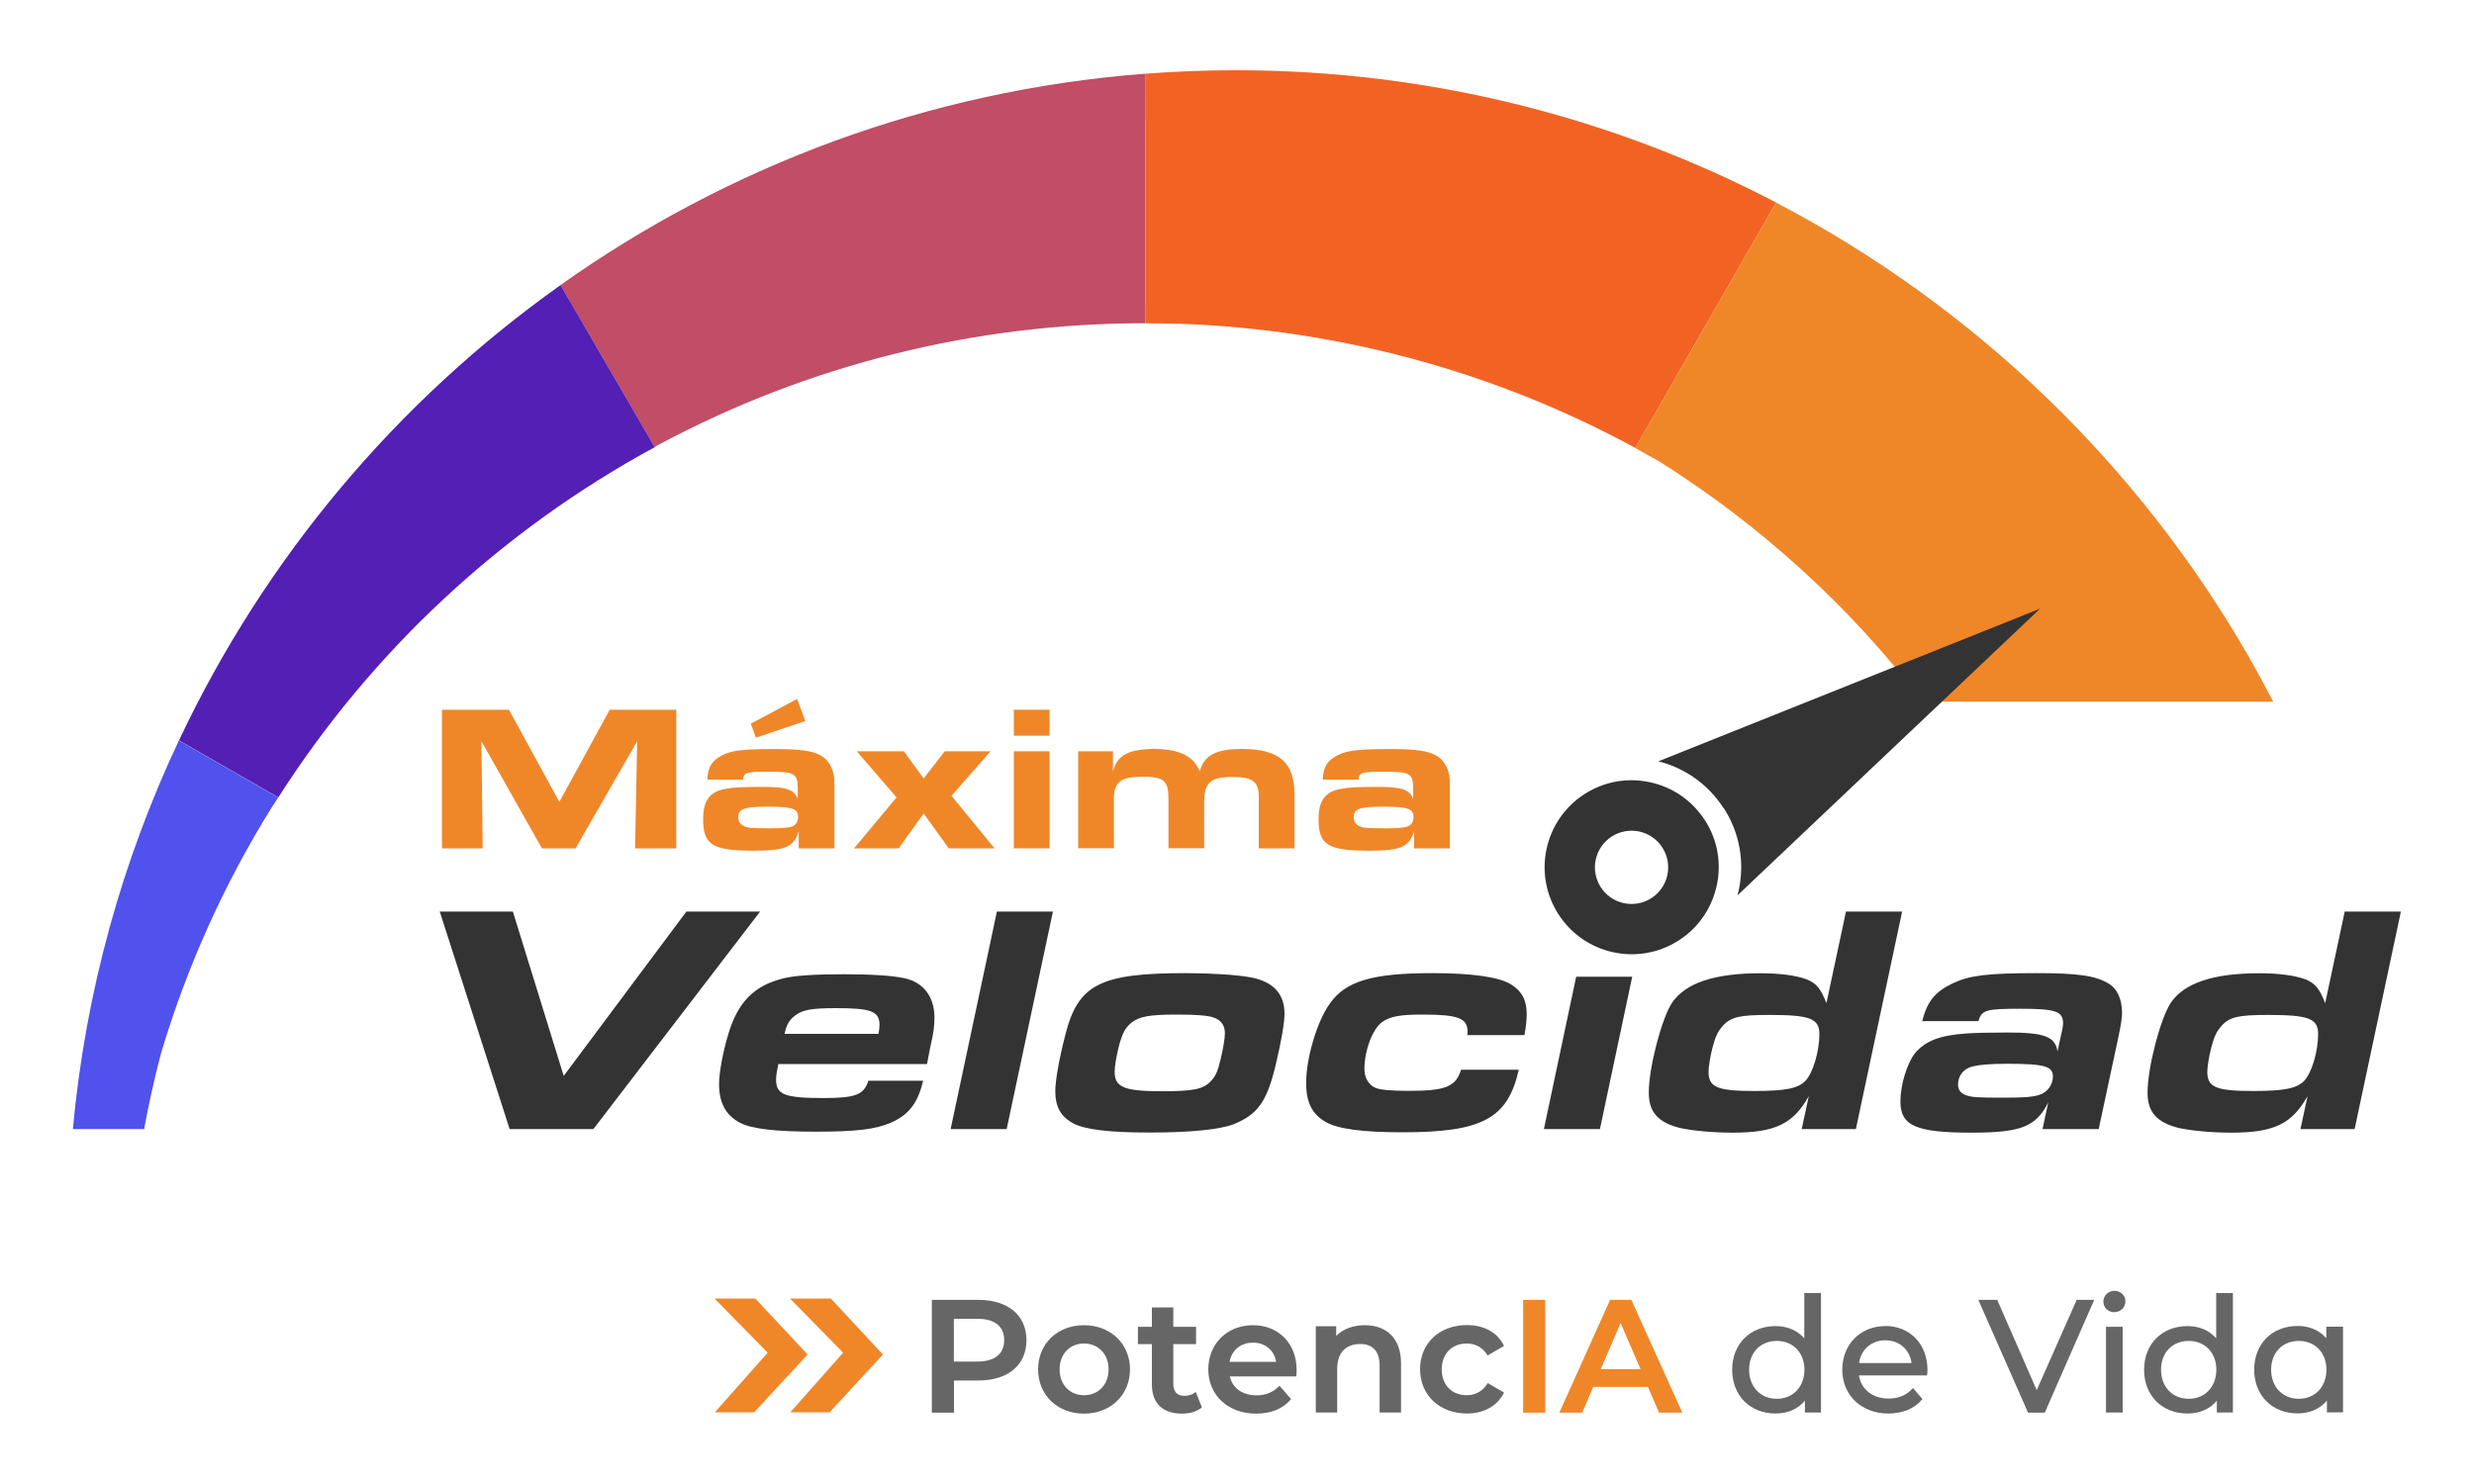 <svg xmlns="http://www.w3.org/2000/svg" width="200" height="120" viewBox="0 0 200 120">
  <path d="M13.02,85.16c2.08-6.97,5.08-13.66,8.94-19.86.17-.27.35-.54.53-.81l-8.03-4.61c-4.57,9.69-7.54,20.27-8.57,31.42h5.76c.38-2.07.84-4.12,1.37-6.14" style="fill: #5151ed; stroke-width: 0px;"/>
  <path d="M143.59,16.38c-13.06-6.83-27.93-10.7-43.69-10.7-2.47,0-4.91.1-7.33.28l.05,20.18c.82,0,1.65.01,2.47.04h.27c12.93.45,25.57,3.91,36.84,10.04l11.39-19.85Z" style="fill: #f26323; stroke-width: 0px;"/>
  <path d="M181.85,53.2s-.02-.03-.03-.05h0c-8.96-15.61-22.25-28.41-38.24-36.77l-11.39,19.85c.66.36,1.32.73,1.97,1.1,0,0,0,0,0,0,.62.36,1.23.72,1.84,1.1-.61-.37-1.22-.74-1.84-1.1,8.2,5.16,15.41,11.74,21.28,19.41h28.33c-.62-1.2-1.26-2.38-1.93-3.54Z" style="fill: #ef8729; stroke-width: 0px;"/>
  <path d="M52.92,36.15c.12-.06.23-.13.35-.2,12.05-6.46,25.6-9.83,39.34-9.81l-.05-20.18c-17.52,1.35-33.71,7.48-47.25,17.09" style="fill: #c14d66; stroke-width: 0px;"/>
  <path d="M45.32,23.05c-13.2,9.37-23.88,22.04-30.85,36.82l8.03,4.61c7.56-11.84,18.06-21.61,30.43-28.32l-7.61-13.1Z" style="fill: #531fb4; stroke-width: 0px;"/>
  <polygon points="35.73 57.39 41.14 57.39 45.22 64.84 49.29 57.39 54.67 57.39 54.67 68.6 51.34 68.6 51.51 59.94 46.53 68.6 43.81 68.6 38.92 59.94 39.02 68.6 35.73 68.6 35.73 57.39" style="fill: #ef8729; stroke-width: 0px;"/>
  <path d="M64.57,67.21c-.39,1.28-1.08,1.58-3.63,1.58-3.33,0-4.1-.47-4.1-2.54,0-1.48.52-2.22,1.75-2.45.66-.13,1.41-.17,3.09-.17,1.92,0,2.52.22,2.81.97v-.86c0-1.21-.25-1.34-2.42-1.34-1.73,0-1.95.07-2,.64h-2.89c.05-1.02.35-1.51,1.16-1.95.77-.4,1.66-.52,4.25-.52,2.08,0,3.06.13,3.76.52.54.3.92.87,1.06,1.61q.05.24.05,1.04v4.86h-2.89v-1.39ZM59.69,66.11c0,.45.29.72.89.82.2.03.59.05,1.63.05s1.43-.03,1.76-.13c.34-.08.55-.4.55-.76,0-.71-.44-.86-2.55-.86-1.82,0-2.29.19-2.29.87M65.09,58.31l-3.98,1.34-.42-1.13,3.75-2,.66,1.78Z" style="fill: #ef8729; stroke-width: 0px;"/>
  <polygon points="72.48 64.48 69.26 60.75 73.07 60.75 74.67 62.95 76.37 60.75 80.08 60.75 76.92 64.35 80.4 68.6 76.7 68.6 74.67 65.78 72.65 68.6 69.04 68.6 72.48 64.48" style="fill: #ef8729; stroke-width: 0px;"/>
  <path d="M81.96,57.39h2.89v2.1h-2.89v-2.1ZM81.96,60.75h2.89v7.85h-2.89v-7.85Z" style="fill: #ef8729; stroke-width: 0px;"/>
  <path d="M87.16,60.75h2.81v1.6c.24-.74.5-1.09,1.08-1.4.5-.25,1.28-.39,2.24-.39,2.03,0,3.23.59,3.7,1.82.34-1.29,1.31-1.82,3.39-1.82,3.03,0,4.27,1.08,4.27,3.7v4.34h-2.89v-4.12c0-1.28-.47-1.65-2.12-1.65-1.78,0-2.29.44-2.29,2.03v3.73h-2.89v-3.97c0-1.51-.35-1.81-2.12-1.81s-2.29.45-2.29,1.81v3.97h-2.89v-7.85Z" style="fill: #ef8729; stroke-width: 0px;"/>
  <path d="M114.32,67.21c-.39,1.28-1.08,1.58-3.63,1.58-3.33,0-4.1-.47-4.1-2.54,0-1.48.52-2.22,1.75-2.45.66-.13,1.41-.17,3.09-.17,1.92,0,2.52.22,2.81.97v-.86c0-1.21-.25-1.34-2.42-1.34-1.73,0-1.95.07-2,.64h-2.89c.05-1.03.35-1.51,1.16-1.95.77-.4,1.66-.52,4.25-.52,2.08,0,3.06.13,3.76.52.54.3.92.87,1.06,1.61q.05.24.05,1.04v4.86h-2.89v-1.39ZM109.44,66.11c0,.45.29.72.89.82.2.03.59.05,1.63.05s1.43-.03,1.76-.13c.34-.08.55-.4.55-.76,0-.71-.44-.86-2.55-.86-1.82,0-2.29.19-2.29.87" style="fill: #ef8729; stroke-width: 0px;"/>
  <path d="M139.36,65.36c1.28,1.99,1.7,4.36,1.19,6.68-.03.12-.06.24-.09.36l24.46-23.18-30.86,12.34c2.19.55,4.06,1.9,5.29,3.81" style="fill: #333; stroke-width: 0px;"/>
  <path d="M137.83,66.34c-1.01-1.58-2.58-2.68-4.42-3.08-.51-.11-1.02-.17-1.52-.17-.31,0-.61.02-.92.06-1.01.13-1.98.49-2.86,1.05-3.27,2.09-4.23,6.45-2.13,9.72,2.09,3.27,6.46,4.23,9.72,2.13.98-.62,1.76-1.46,2.32-2.44.35-.61.6-1.28.76-1.98.4-1.84.07-3.72-.95-5.3M133.49,72.63c-1.38.88-3.21.48-4.09-.9-.88-1.38-.48-3.21.9-4.09,1.38-.88,3.21-.48,4.09.9.88,1.38.48,3.21-.9,4.09" style="fill: #333; stroke-width: 0px;"/>
  <path d="M79.09,105.11h-3.76v9.12h1.79v-2.6h1.97c2.4,0,3.89-1.25,3.89-3.26s-1.49-3.26-3.89-3.26ZM81.18,108.37c0,1.11-.77,1.73-2.17,1.73h-1.9v-3.46h1.9c1.4,0,2.17.61,2.17,1.73Z" style="fill: #666; stroke-width: 0px;"/>
  <path d="M87.63,107.16c-2.15,0-3.71,1.5-3.71,3.57s1.56,3.58,3.71,3.58,3.72-1.51,3.72-3.58-1.57-3.57-3.72-3.57ZM87.63,112.82c-1.16,0-1.97-.86-1.97-2.09s.81-2.09,1.97-2.09,1.99.86,1.99,2.09-.82,2.09-1.99,2.09Z" style="fill: #666; stroke-width: 0px;"/>
  <path d="M96.66,112.55l-.06.05c-.22.18-.52.27-.86.27-.58,0-.89-.34-.89-.97v-3.21h1.84v-1.4h-1.84v-1.57h-1.73v1.57h-1.13v1.4h1.13v3.25c0,1.53.86,2.37,2.43,2.37.63,0,1.2-.17,1.58-.48l.03-.03-.5-1.26Z" style="fill: #666; stroke-width: 0px;"/>
  <path d="M101.29,107.16c-2.09,0-3.61,1.5-3.61,3.57s1.58,3.58,3.85,3.58c1.21,0,2.18-.39,2.81-1.14l.03-.04-.94-1.08-.04.05c-.48.49-1.07.73-1.82.73-1.12,0-1.94-.58-2.15-1.53h5.37v-.05c.01-.12.03-.33.03-.48,0-2.12-1.45-3.61-3.53-3.61ZM101.29,108.57c.99,0,1.72.61,1.87,1.55h-3.76c.17-.95.91-1.55,1.88-1.55Z" style="fill: #666; stroke-width: 0px;"/>
  <path d="M110.33,107.16c-.96,0-1.77.31-2.31.87v-.79h-1.65v6.98h1.73v-3.53c0-1.28.68-2.01,1.86-2.01,1.03,0,1.57.61,1.57,1.75v3.79h1.73v-3.99c0-1.92-1.09-3.07-2.93-3.07Z" style="fill: #666; stroke-width: 0px;"/>
  <path d="M120.26,111.85l-.03.05c-.38.6-.95.92-1.66.92-1.21,0-2.02-.84-2.02-2.09s.81-2.09,2.02-2.09c.71,0,1.28.32,1.66.92l.03.05,1.33-.78-.03-.05c-.53-1.05-1.59-1.63-2.98-1.63-2.22,0-3.78,1.47-3.78,3.57s1.59,3.58,3.78,3.58c1.36,0,2.45-.6,2.98-1.64l.03-.05-1.33-.78Z" style="fill: #666; stroke-width: 0px;"/>
  <rect x="123.13" y="105.11" width="1.79" height="9.12" style="fill: #ef8729; stroke-width: 0px;"/>
  <path d="M131.88,105.11h-1.72l-4.1,9.12h1.85l.89-2.08h4.42l.9,2.08h1.88l-4.12-9.12ZM132.61,110.71h-3.2l1.6-3.73,1.61,3.73Z" style="fill: #ef8729; stroke-width: 0px;"/>
  <path d="M145.86,104.57v3.65c-.56-.64-1.37-.99-2.32-.99-2.06,0-3.51,1.45-3.51,3.53s1.44,3.54,3.51,3.54c.99,0,1.82-.37,2.37-1.04v.96h1.3v-9.66h-1.35ZM145.87,110.76c0,1.38-.92,2.35-2.23,2.35s-2.24-.96-2.24-2.35.92-2.33,2.24-2.33,2.23.96,2.23,2.33Z" style="fill: #666; stroke-width: 0px;"/>
  <path d="M152.41,107.23c-2.02,0-3.48,1.49-3.48,3.53s1.53,3.54,3.72,3.54c1.16,0,2.1-.39,2.73-1.13l.03-.04-.76-.89-.05.05c-.48.53-1.13.8-1.92.8-1.29,0-2.22-.73-2.4-1.87h5.51v-.05c.02-.11.03-.27.03-.38,0-2.1-1.41-3.57-3.43-3.57ZM150.29,110.22c.15-1.1,1-1.84,2.12-1.84s1.97.73,2.12,1.84h-4.24Z" style="fill: #666; stroke-width: 0px;"/>
  <polygon points="167.88 105.11 164.65 112.41 161.47 105.14 161.45 105.11 159.93 105.11 163.93 114.19 163.95 114.23 165.3 114.23 169.3 105.11 167.88 105.11" style="fill: #666; stroke-width: 0px;"/>
  <g>
    <path d="M170.93,106.1c.51,0,.89-.38.89-.88,0-.47-.39-.84-.89-.84s-.89.38-.89.87.38.86.89.86Z" style="fill: #666; stroke-width: 0px;"/>
    <rect x="170.25" y="107.29" width="1.35" height="6.93" style="fill: #666; stroke-width: 0px;"/>
  </g>
  <path d="M179.16,104.57v3.65c-.56-.64-1.37-.99-2.32-.99-2.06,0-3.51,1.45-3.51,3.53s1.44,3.54,3.51,3.54c.99,0,1.82-.37,2.37-1.04v.96h1.3v-9.66h-1.35ZM179.17,110.76c0,1.38-.92,2.35-2.23,2.35s-2.24-.96-2.24-2.35.92-2.33,2.24-2.33,2.23.96,2.23,2.33Z" style="fill: #666; stroke-width: 0px;"/>
  <path d="M188.06,107.29v.92c-.56-.64-1.37-.99-2.32-.99-2.06,0-3.51,1.45-3.51,3.53s1.44,3.54,3.51,3.54c.99,0,1.82-.37,2.37-1.04v.96h1.3v-6.93h-1.35ZM188.07,110.76c0,1.38-.92,2.35-2.23,2.35s-2.24-.96-2.24-2.35.92-2.33,2.24-2.33,2.23.96,2.23,2.33Z" style="fill: #666; stroke-width: 0px;"/>
  <polygon points="63.86 105 67.16 105 71.38 109.53 67.07 114.2 63.89 114.2 68.16 109.38 63.86 105" style="fill: #ef8729; stroke-width: 0px;"/>
  <polygon points="57.76 105 61.06 105 65.29 109.53 60.97 114.2 57.79 114.2 62.06 109.38 57.76 105" style="fill: #ef8729; stroke-width: 0px;"/>
  <polygon points="35.55 73.71 41.46 73.71 45.57 87 55.49 73.71 61.45 73.71 47.97 91.3 41.2 91.3 35.55 73.71" style="fill: #333; stroke-width: 0px;"/>
  <path d="M74.63,87.37c-.42,1.82-1.16,2.77-2.58,3.4-1.27.55-2.79.74-6.12.74s-5.17-.24-6.09-.71c-1.19-.63-1.71-1.63-1.71-3.16,0-.9.32-2.64.76-4.06.76-2.53,2.06-3.85,4.3-4.43.9-.26,2.53-.37,5.09-.37,2.14,0,3.88.11,4.83.32,1.53.32,2.43,1.5,2.43,3.16,0,.69-.05,1.16-.34,2.43l-.26,1.35h-12.02c-.13.63-.18.92-.18,1.27,0,1.21.71,1.48,3.82,1.48,2.61,0,3.27-.26,3.64-1.4h4.46ZM71.02,83.6c.05-.32.08-.5.08-.71,0-1.11-.66-1.37-3.53-1.37-1.87,0-2.69.13-3.27.58-.5.37-.74.79-.87,1.5h7.59Z" style="fill: #333; stroke-width: 0px;"/>
  <polygon points="80.59 73.71 85.12 73.71 81.38 91.3 76.85 91.3 80.59 73.71" style="fill: #333; stroke-width: 0px;"/>
  <path d="M101.1,79.03c1.82.34,2.74,1.32,2.74,2.95,0,.74-.26,2.24-.74,4.25-.71,2.9-1.45,3.9-3.4,4.69-1.13.42-3.48.66-6.75.66s-5.3-.24-6.22-.76c-1-.55-1.42-1.34-1.42-2.61,0-.82.32-2.64.82-4.56,1.03-4.06,2.82-4.96,9.73-4.96,2.06,0,4.06.13,5.25.34M91.43,82.73c-.47.4-.69.79-.98,1.87-.21.84-.34,1.61-.34,2.08,0,1.24.79,1.56,3.82,1.56,2.56,0,3.35-.16,3.96-.82.4-.42.55-.79.79-1.79.21-.87.34-1.66.34-2.08,0-.63-.29-1.05-.9-1.27-.45-.16-1.34-.24-2.98-.24-2.27,0-3.06.16-3.72.69" style="fill: #333; stroke-width: 0px;"/>
  <path d="M118.61,83.7c.03-.11.03-.24.03-.26,0-1.11-.74-1.4-3.67-1.4-1.82,0-2.64.16-3.27.63-.76.58-1.4,2.29-1.4,3.77,0,.71.34,1.29.9,1.53.37.16,1.32.24,2.69.24,2.98,0,3.8-.34,4.22-1.71h4.67c-.9,3.96-2.95,5.06-9.41,5.06-3.14,0-5.19-.26-6.17-.82-1.11-.61-1.61-1.58-1.61-3.16,0-2.03.87-4.96,1.9-6.41,1.29-1.85,3.45-2.48,8.36-2.48,3.16,0,5.35.32,6.28.9.9.55,1.29,1.29,1.29,2.4,0,.5-.05.95-.18,1.71h-4.61Z" style="fill: #333; stroke-width: 0px;"/>
  <polygon points="127.42 78.98 131.95 78.98 129.34 91.3 124.81 91.3 127.42 78.98" style="fill: #333; stroke-width: 0px;"/>
  <path d="M146.24,88.61c-1.27,2.27-2.72,2.98-6.17,2.98-1.61,0-3.22-.16-4.22-.37-1.82-.45-2.56-1.29-2.56-2.87,0-2.03,1.03-5.96,1.87-7.25,1.08-1.61,3.43-2.4,7.17-2.4,1.61,0,2.9.18,3.74.5.76.32,1.11.71,1.58,1.92l1.58-7.41h4.54l-3.74,17.59h-4.38l.58-2.69ZM139.28,82.94c-.4.45-.61.87-.84,1.77-.18.69-.32,1.56-.32,1.95,0,1.27.71,1.56,3.72,1.56,2.5,0,3.53-.21,4.11-.82.61-.63,1.13-2.4,1.13-3.77,0-1.27-.74-1.56-4.06-1.56-2.37,0-3.09.16-3.74.87" style="fill: #333; stroke-width: 0px;"/>
  <path d="M165.6,89.11c-1,2-2.21,2.48-6.22,2.48-4.48,0-5.75-.55-5.75-2.53,0-1.34.55-3.14,1.21-3.93.84-.98,2.03-1.42,4.11-1.56.58-.05,2.03-.08,3.32-.08,2.98,0,3.88.32,4.06,1.53l.29-1.34c.13-.53.16-.79.16-.95,0-.95-.61-1.16-3.45-1.16s-3.11.11-3.4,1h-4.54c.42-1.61,1.03-2.37,2.48-3.06,1.32-.63,2.77-.82,6.8-.82,3.3,0,4.72.21,5.75.82.74.42,1.13,1.29,1.13,2.43q0,.47-.26,1.74l-1.63,7.62h-4.54l.47-2.19ZM159.48,86.23c-.74.18-1.19.74-1.19,1.48,0,.4.21.69.61.84.53.18.82.21,3.11.21,1.56,0,2.27-.05,2.79-.21.69-.18,1.16-.82,1.16-1.5,0-.84-.69-1.03-3.74-1.03-1.32,0-2.21.08-2.74.21" style="fill: #333; stroke-width: 0px;"/>
  <path d="M186.56,88.61c-1.27,2.27-2.72,2.98-6.17,2.98-1.61,0-3.22-.16-4.22-.37-1.82-.45-2.56-1.29-2.56-2.87,0-2.03,1.03-5.96,1.87-7.25,1.08-1.61,3.43-2.4,7.17-2.4,1.61,0,2.9.18,3.74.5.76.32,1.11.71,1.58,1.92l1.58-7.41h4.54l-3.74,17.59h-4.38l.58-2.69ZM179.6,82.94c-.4.45-.61.87-.84,1.77-.18.69-.32,1.56-.32,1.95,0,1.27.71,1.56,3.72,1.56,2.5,0,3.53-.21,4.11-.82.61-.63,1.13-2.4,1.13-3.77,0-1.27-.74-1.56-4.06-1.56-2.37,0-3.09.16-3.74.87" style="fill: #333; stroke-width: 0px;"/>
</svg>